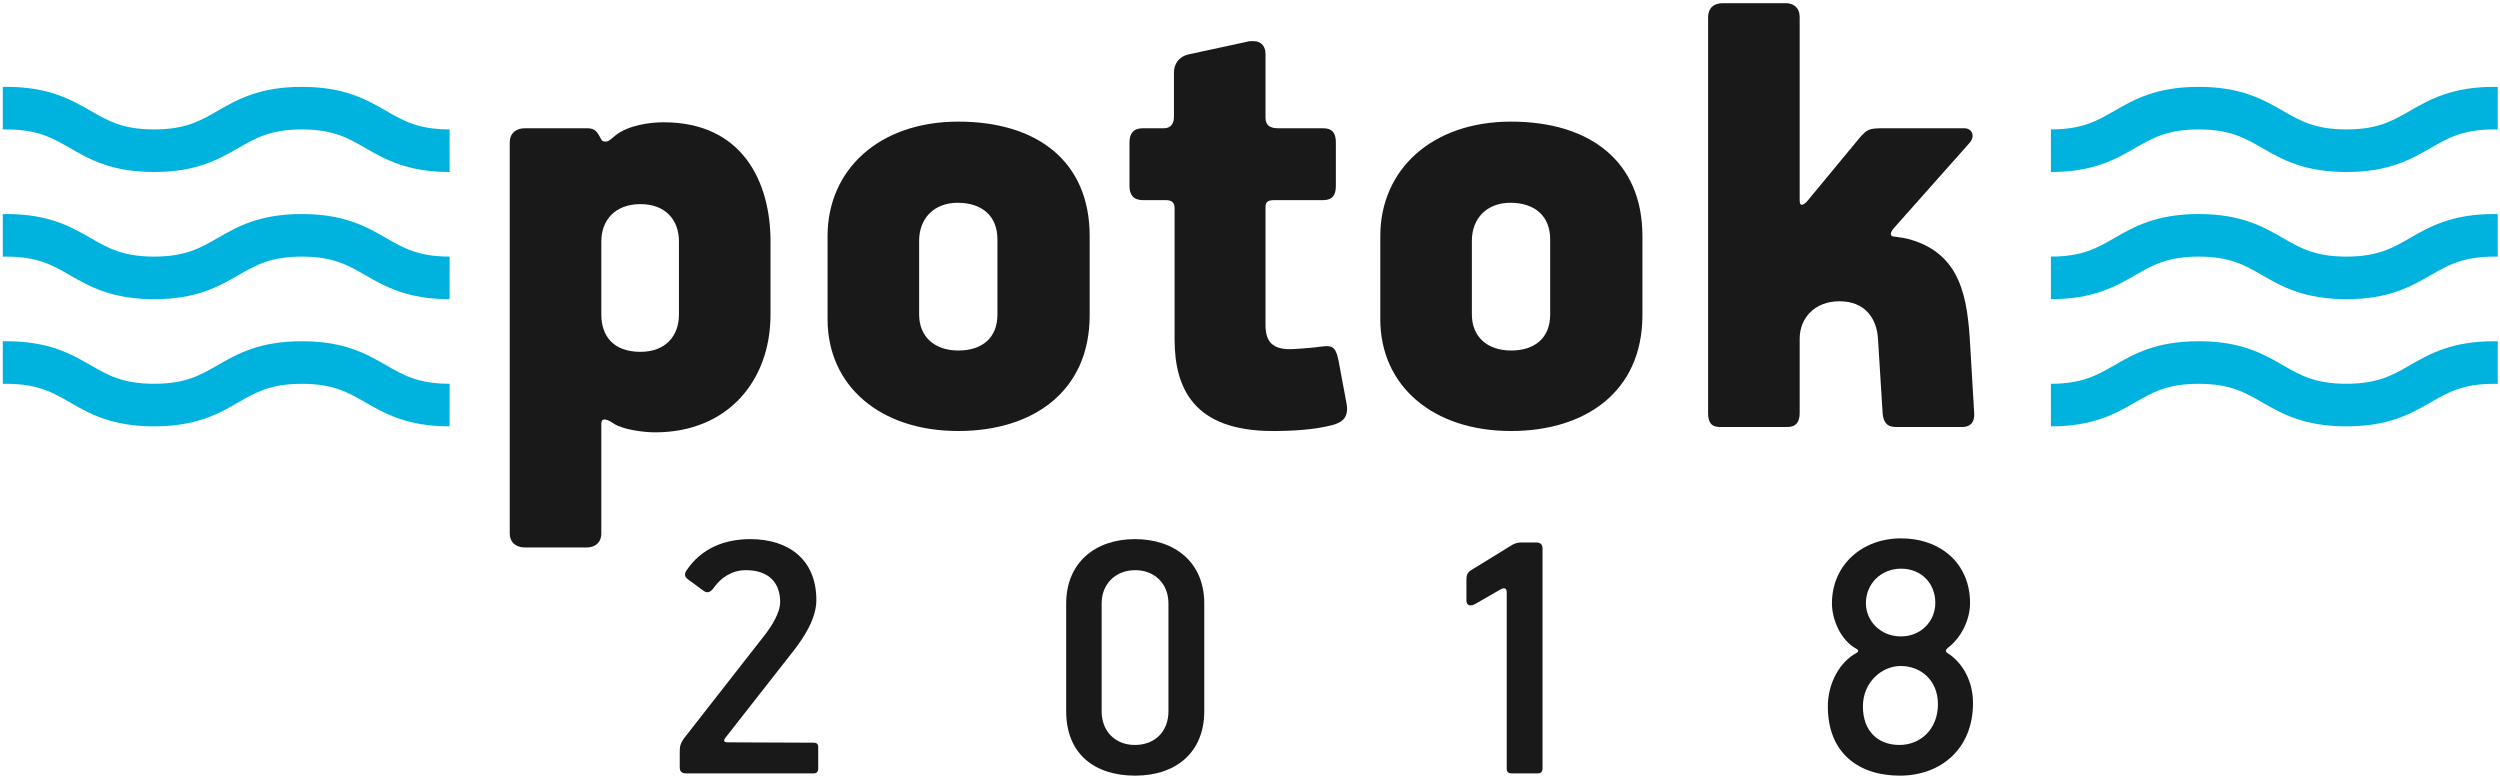 <?xml version="1.0" encoding="UTF-8"?>
<svg width="116px" height="36px" viewBox="0 0 116 36" version="1.1" xmlns="http://www.w3.org/2000/svg" xmlns:xlink="http://www.w3.org/1999/xlink">
    <!-- Generator: Sketch 46.2 (44496) - http://www.bohemiancoding.com/sketch -->
    <title>Page 1</title>
    <desc>Created with Sketch.</desc>
    <defs></defs>
    <g id="Wireframy" stroke="none" stroke-width="1" fill="none" fill-rule="evenodd">
        <g id="Anketa-Copy-3" transform="translate(-54, -48)">
            <g id="logo" transform="translate(42, 33)">
                <g id="Page-1" transform="translate(12, 15)">
                    <path d="M31.503,11.2 C31.503,10.212 30.887,9.471 29.717,9.471 C28.516,9.471 27.901,10.243 27.901,11.2 L27.901,14.596 C27.901,15.584 28.455,16.325 29.717,16.325 C30.887,16.325 31.503,15.584 31.503,14.596 L31.503,11.2 Z M30.395,20.061 C29.871,20.061 28.917,19.938 28.485,19.66 C28.085,19.382 27.901,19.413 27.901,19.66 L27.901,24.754 C27.901,25.186 27.593,25.403 27.223,25.403 L24.36,25.403 C23.929,25.403 23.652,25.156 23.652,24.754 L23.652,6.6 C23.652,6.198 23.929,5.951 24.36,5.951 L27.254,5.951 C27.623,5.951 27.716,6.137 27.87,6.414 C27.931,6.538 27.962,6.569 28.116,6.569 C28.239,6.569 28.362,6.445 28.547,6.291 C29.163,5.797 30.179,5.674 30.795,5.674 C34.459,5.674 35.752,8.452 35.752,11.2 L35.752,14.596 C35.752,17.684 33.751,20.061 30.395,20.061 L30.395,20.061 Z" id="Fill-1" fill="#1A1919"></path>
                    <path d="M46.281,11.108 C46.281,10.027 45.573,9.409 44.434,9.409 C43.325,9.409 42.648,10.15 42.648,11.169 L42.648,14.596 C42.648,15.615 43.356,16.264 44.465,16.264 C45.573,16.264 46.281,15.677 46.281,14.596 L46.281,11.108 Z M44.465,19.999 C40.831,19.999 38.399,17.9 38.399,14.812 L38.399,10.953 C38.399,7.866 40.801,5.643 44.465,5.643 C48.098,5.643 50.561,7.464 50.561,10.953 L50.561,14.627 C50.561,18.178 47.913,19.999 44.465,19.999 L44.465,19.999 Z" id="Fill-3" fill="#1A1919"></path>
                    <path d="M61.399,5.951 C61.83,5.951 61.984,6.198 61.984,6.6 L61.984,8.637 C61.984,9.039 61.83,9.286 61.399,9.286 L59.12,9.286 C58.781,9.286 58.72,9.409 58.72,9.626 L58.72,15.09 C58.72,15.893 59.089,16.202 59.859,16.202 C60.044,16.202 60.875,16.14 61.091,16.109 C61.768,16.017 61.953,15.986 62.107,16.727 L62.476,18.703 C62.63,19.475 62.137,19.629 61.83,19.722 C60.999,19.938 60.013,19.999 59.059,19.999 C55.394,19.999 54.501,18.024 54.501,15.739 L54.501,9.656 C54.501,9.44 54.409,9.286 54.101,9.286 L53.024,9.286 C52.593,9.286 52.408,9.039 52.408,8.637 L52.408,6.6 C52.408,6.198 52.593,5.951 53.024,5.951 L54.009,5.951 C54.348,5.951 54.471,5.704 54.471,5.427 L54.471,3.358 C54.471,2.957 54.717,2.617 55.148,2.524 L57.858,1.938 C57.95,1.907 58.043,1.907 58.135,1.907 C58.566,1.907 58.72,2.185 58.72,2.524 L58.72,5.427 C58.72,5.643 58.751,5.951 59.305,5.951 L61.399,5.951 Z" id="Fill-5" fill="#1A1919"></path>
                    <path d="M71.928,11.108 C71.928,10.027 71.22,9.409 70.081,9.409 C68.972,9.409 68.295,10.15 68.295,11.169 L68.295,14.596 C68.295,15.615 69.003,16.264 70.112,16.264 C71.22,16.264 71.928,15.677 71.928,14.596 L71.928,11.108 Z M70.112,19.999 C66.478,19.999 64.046,17.9 64.046,14.812 L64.046,10.953 C64.046,7.866 66.447,5.643 70.112,5.643 C73.745,5.643 76.208,7.464 76.208,10.953 L76.208,14.627 C76.208,18.178 73.56,19.999 70.112,19.999 L70.112,19.999 Z" id="Fill-7" fill="#1A1919"></path>
                    <path d="M91.602,19.166 C91.633,19.598 91.418,19.814 91.048,19.814 L87.969,19.814 C87.538,19.814 87.384,19.567 87.353,19.166 L87.138,15.708 C87.076,14.751 86.522,13.979 85.352,13.979 C84.182,13.979 83.505,14.782 83.505,15.708 L83.505,19.166 C83.505,19.567 83.351,19.814 82.92,19.814 L79.81,19.814 C79.379,19.814 79.256,19.567 79.256,19.166 L79.256,0.795 C79.256,0.394 79.502,0.147 79.933,0.147 L82.858,0.147 C83.227,0.147 83.505,0.363 83.505,0.795 L83.505,9.286 C83.505,9.626 83.69,9.502 83.843,9.348 L86.245,6.445 C86.645,5.982 86.707,5.951 87.446,5.951 L91.141,5.951 C91.51,5.951 91.664,6.322 91.387,6.631 L87.877,10.583 C87.692,10.799 87.661,10.984 87.939,10.984 C88.185,11.015 88.4,11.046 88.616,11.108 C90.987,11.787 91.295,13.794 91.418,16.047 L91.602,19.166 Z" id="Fill-9" fill="#1A1919"></path>
                    <path d="M37.758,35.885 L31.835,35.885 C31.61,35.885 31.54,35.781 31.54,35.59 L31.54,34.948 C31.54,34.67 31.54,34.514 31.783,34.201 L35.489,29.46 C35.8,29.061 36.199,28.436 36.199,27.932 C36.199,27.098 35.731,26.456 34.606,26.456 C33.93,26.456 33.428,26.838 33.134,27.255 C32.995,27.446 32.857,27.55 32.666,27.428 L31.956,26.907 C31.748,26.769 31.748,26.63 31.852,26.473 C32.545,25.431 33.636,25.015 34.814,25.015 C36.58,25.015 37.879,25.952 37.879,27.845 C37.879,28.731 37.255,29.634 36.84,30.172 L33.67,34.218 C33.549,34.375 33.584,34.444 33.774,34.444 L37.758,34.461 C37.896,34.461 37.965,34.531 37.965,34.653 L37.965,35.66 C37.965,35.816 37.879,35.885 37.758,35.885" id="Fill-11" fill="#1A1919"></path>
                    <path d="M54.216,28.001 C54.216,27.081 53.575,26.456 52.675,26.456 C51.757,26.456 51.116,27.098 51.116,28.001 L51.116,33.003 C51.116,33.941 51.757,34.566 52.657,34.566 C53.575,34.566 54.216,33.958 54.216,33.003 L54.216,28.001 Z M52.675,35.99 C50.787,35.99 49.471,34.982 49.471,33.003 L49.471,28.001 C49.471,26.126 50.804,25.015 52.657,25.015 C54.493,25.015 55.878,26.074 55.878,28.001 L55.878,33.003 C55.878,34.913 54.562,35.99 52.675,35.99 L52.675,35.99 Z" id="Fill-13" fill="#1A1919"></path>
                    <path d="M71.349,35.885 L70.137,35.885 C69.999,35.885 69.912,35.816 69.912,35.677 L69.912,27.481 C69.912,27.289 69.808,27.255 69.635,27.342 L68.492,28.001 C68.232,28.158 68.042,28.106 68.042,27.862 L68.042,26.925 C68.042,26.734 68.059,26.595 68.232,26.473 L70.068,25.344 C70.224,25.24 70.379,25.171 70.553,25.171 L71.28,25.171 C71.47,25.171 71.574,25.258 71.574,25.449 L71.574,35.66 C71.574,35.816 71.488,35.885 71.349,35.885" id="Fill-15" fill="#1A1919"></path>
                    <path d="M88.206,26.386 C87.288,26.386 86.578,27.081 86.578,27.984 C86.578,28.818 87.254,29.53 88.206,29.53 C89.107,29.53 89.799,28.852 89.799,27.967 C89.799,27.098 89.176,26.386 88.206,26.386 M86.439,32.777 C86.439,33.94 87.15,34.566 88.137,34.566 C89.072,34.566 89.92,33.871 89.92,32.673 C89.92,31.561 89.124,30.902 88.189,30.902 C87.323,30.902 86.439,31.648 86.439,32.777 M91.41,27.984 C91.41,28.766 90.994,29.599 90.371,30.068 C90.267,30.155 90.267,30.242 90.353,30.294 C91.046,30.728 91.548,31.579 91.548,32.621 C91.548,34.774 90.024,35.99 88.154,35.99 C86.284,35.99 84.812,34.982 84.812,32.777 C84.812,31.7 85.366,30.71 86.145,30.294 C86.232,30.242 86.249,30.172 86.163,30.12 C85.4,29.721 85.002,28.731 85.002,28.001 C85.002,26.195 86.422,24.98 88.206,24.98 C90.024,24.98 91.41,26.126 91.41,27.984" id="Fill-17" fill="#1A1919"></path>
                    <path d="M0.295,6.006 C1.746,6.006 2.435,6.403 3.232,6.862 C4.142,7.387 5.174,7.981 7.151,7.981 C9.128,7.981 10.159,7.387 11.069,6.862 C11.867,6.403 12.555,6.006 14.006,6.006 C15.458,6.006 16.146,6.403 16.943,6.862 C17.853,7.387 18.885,7.981 20.862,7.981 L20.862,6.005 C19.411,6.005 18.722,5.608 17.925,5.149 C17.015,4.625 15.983,4.03 14.006,4.03 C12.029,4.03 10.998,4.625 10.088,5.149 C9.29,5.608 8.602,6.005 7.151,6.005 C5.699,6.005 5.011,5.608 4.214,5.149 C3.303,4.625 2.272,4.03 0.295,4.03 C0.238,4.03 0.184,4.033 0.129,4.034 L0.129,6.009 C0.184,6.008 0.238,6.006 0.295,6.006" id="Fill-19" fill="#00B3DF"></path>
                    <path d="M0.295,11.907 C1.746,11.907 2.435,12.304 3.232,12.763 C4.142,13.288 5.174,13.882 7.151,13.882 C9.128,13.882 10.159,13.288 11.069,12.763 C11.867,12.304 12.555,11.907 14.006,11.907 C15.458,11.907 16.146,12.304 16.943,12.763 C17.853,13.288 18.885,13.882 20.862,13.882 L20.862,11.906 C19.411,11.906 18.722,11.509 17.925,11.05 C17.015,10.526 15.983,9.931 14.006,9.931 C12.029,9.931 10.998,10.526 10.088,11.05 C9.29,11.509 8.602,11.906 7.151,11.906 C5.699,11.906 5.011,11.509 4.214,11.05 C3.303,10.526 2.272,9.931 0.295,9.931 C0.238,9.931 0.184,9.933 0.129,9.935 L0.129,11.91 C0.184,11.909 0.238,11.907 0.295,11.907" id="Fill-21" fill="#00B3DF"></path>
                    <path d="M0.295,17.809 C1.746,17.809 2.435,18.205 3.232,18.664 C4.142,19.189 5.174,19.783 7.151,19.783 C9.128,19.783 10.159,19.189 11.069,18.664 C11.867,18.205 12.555,17.809 14.006,17.809 C15.458,17.809 16.146,18.205 16.943,18.664 C17.853,19.189 18.885,19.783 20.862,19.783 L20.862,17.807 C19.411,17.807 18.722,17.41 17.925,16.951 C17.015,16.427 15.983,15.833 14.006,15.833 C12.029,15.833 10.998,16.427 10.088,16.951 C9.29,17.41 8.602,17.807 7.151,17.807 C5.699,17.807 5.011,17.41 4.214,16.951 C3.303,16.427 2.272,15.833 0.295,15.833 C0.238,15.833 0.184,15.835 0.129,15.836 L0.129,17.811 C0.184,17.81 0.238,17.809 0.295,17.809" id="Fill-23" fill="#00B3DF"></path>
                    <path d="M115.729,6.006 C114.278,6.006 113.59,6.403 112.792,6.862 C111.882,7.387 110.85,7.981 108.874,7.981 C106.897,7.981 105.865,7.387 104.955,6.862 C104.158,6.403 103.469,6.006 102.018,6.006 C100.567,6.006 99.878,6.403 99.081,6.862 C98.171,7.387 97.139,7.981 95.162,7.981 L95.162,6.005 C96.613,6.005 97.302,5.608 98.099,5.149 C99.009,4.625 100.041,4.03 102.018,4.03 C103.994,4.03 105.026,4.625 105.937,5.149 C106.733,5.608 107.423,6.005 108.874,6.005 C110.325,6.005 111.013,5.608 111.811,5.149 C112.721,4.625 113.753,4.03 115.729,4.03 C115.787,4.03 115.84,4.033 115.896,4.034 L115.896,6.009 C115.841,6.008 115.787,6.006 115.729,6.006" id="Fill-25" fill="#00B3DF"></path>
                    <path d="M115.729,11.907 C114.278,11.907 113.59,12.304 112.792,12.763 C111.882,13.288 110.85,13.882 108.874,13.882 C106.897,13.882 105.865,13.288 104.955,12.763 C104.158,12.304 103.469,11.907 102.018,11.907 C100.567,11.907 99.878,12.304 99.081,12.763 C98.171,13.288 97.139,13.882 95.162,13.882 L95.162,11.906 C96.613,11.906 97.302,11.509 98.099,11.05 C99.009,10.526 100.041,9.931 102.018,9.931 C103.994,9.931 105.026,10.526 105.937,11.05 C106.733,11.509 107.423,11.906 108.874,11.906 C110.325,11.906 111.013,11.509 111.811,11.05 C112.721,10.526 113.753,9.931 115.729,9.931 C115.787,9.931 115.84,9.933 115.896,9.935 L115.896,11.91 C115.841,11.909 115.787,11.907 115.729,11.907" id="Fill-27" fill="#00B3DF"></path>
                    <path d="M115.729,17.809 C114.278,17.809 113.59,18.205 112.792,18.664 C111.882,19.189 110.85,19.783 108.874,19.783 C106.897,19.783 105.865,19.189 104.955,18.664 C104.158,18.205 103.469,17.809 102.018,17.809 C100.567,17.809 99.878,18.205 99.081,18.664 C98.171,19.189 97.139,19.783 95.162,19.783 L95.162,17.807 C96.613,17.807 97.302,17.41 98.099,16.951 C99.009,16.427 100.041,15.833 102.018,15.833 C103.994,15.833 105.026,16.427 105.937,16.951 C106.733,17.41 107.423,17.807 108.874,17.807 C110.325,17.807 111.013,17.41 111.811,16.951 C112.721,16.427 113.753,15.833 115.729,15.833 C115.787,15.833 115.84,15.835 115.896,15.836 L115.896,17.811 C115.841,17.81 115.787,17.809 115.729,17.809" id="Fill-29" fill="#00B3DF"></path>
                </g>
            </g>
        </g>
    </g>
</svg>